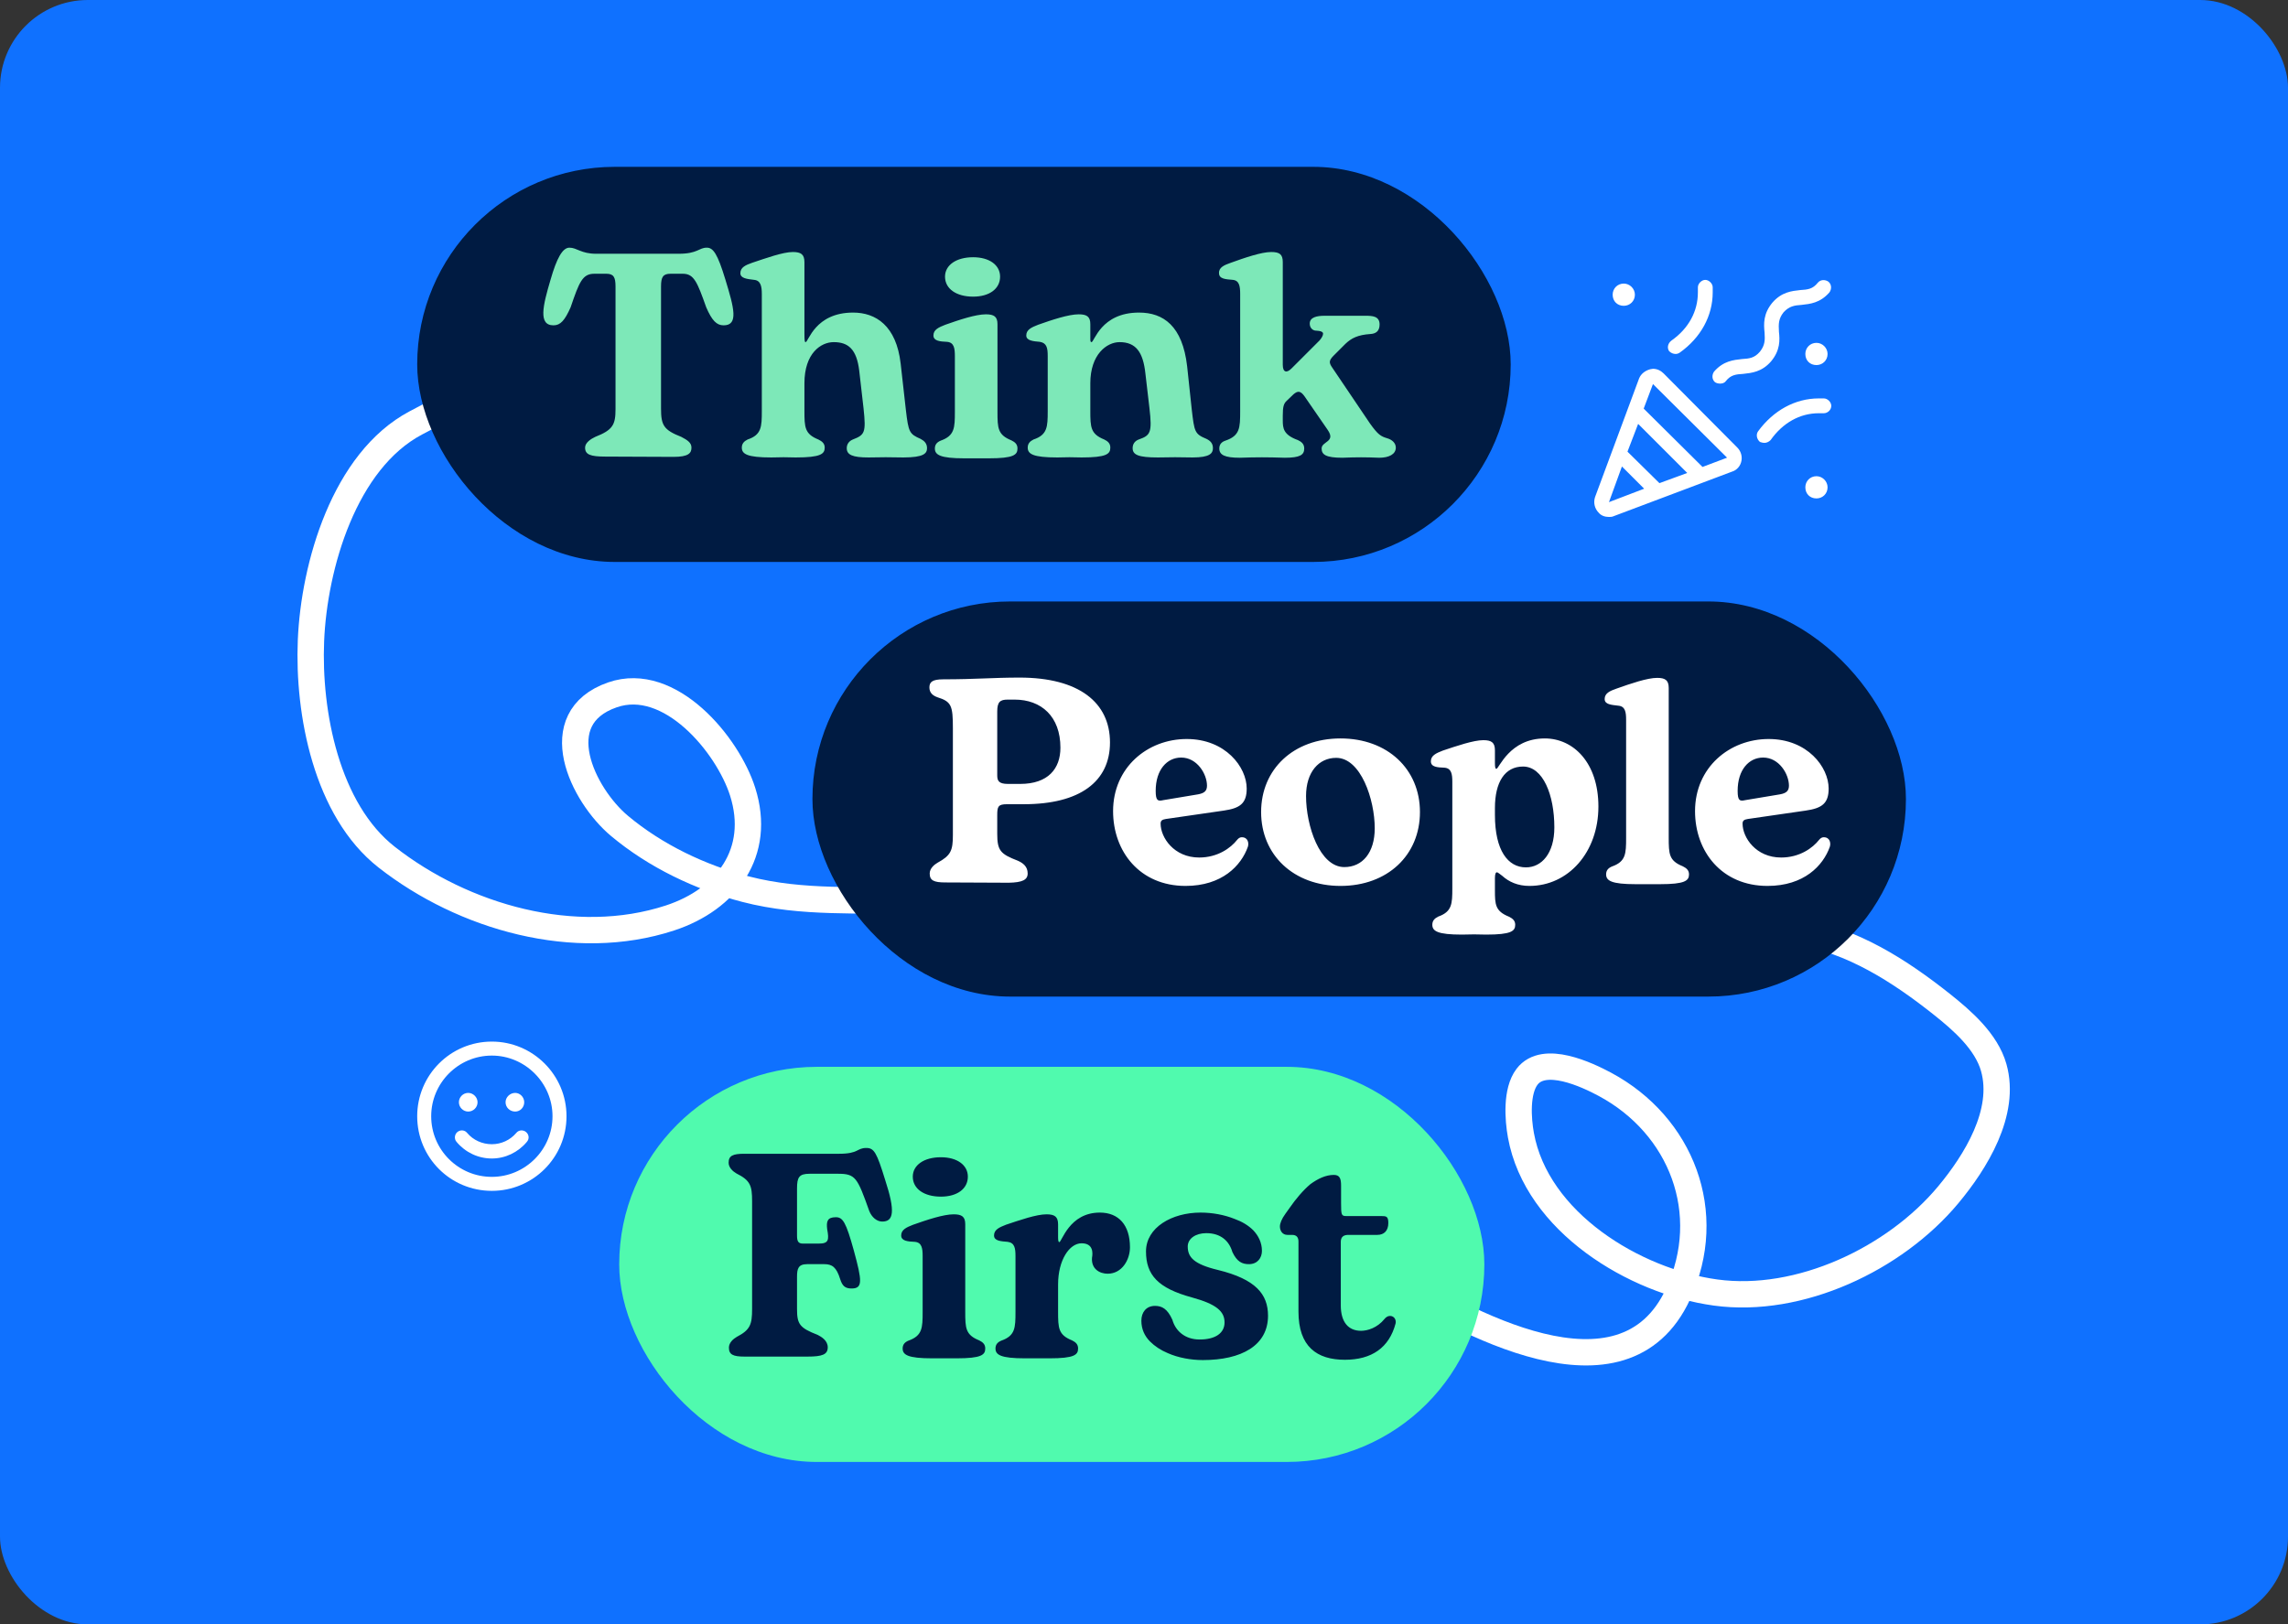 <svg width="521" height="370" viewBox="0 0 521 370" fill="none" xmlns="http://www.w3.org/2000/svg">
<rect x="0" y="0" width="521" height="370" fill="#333333" stroke="none"/>
<rect width="521" height="370" rx="20" fill="#0F71FF"/>
<path d="M151.519 88.095C120.192 83.736 114.487 85.836 94.672 96.339C78.4 104.964 71.522 128.877 70.81 145.933C70.125 162.373 74.339 184.506 88.062 195.25C105.569 208.957 130.914 216.184 152.549 209.097C165.494 204.856 173.474 194.126 169.111 180.346C165.713 169.614 152.541 153.73 139.463 158.272C124.097 163.61 132.712 181.121 141.056 188.111C149.245 194.971 159.491 199.862 169.781 202.53C182.951 205.945 195.574 204.683 208.945 205.414" stroke="white" stroke-width="6" stroke-linecap="round"/>
<rect x="95" y="38" width="249" height="90" rx="45" fill="#001B42"/>
<path d="M409.514 212.286C421.638 214.064 432.724 221.245 442.173 228.754C446.765 232.403 452.307 237.209 453.991 243.163C456.886 253.405 449.83 264.714 443.627 272.159C431.474 286.747 409.789 297.026 390.655 294.407C372.147 291.874 349.915 278.35 346.328 258.579C345.657 254.88 345.223 248.556 347.718 245.264C351.597 240.145 361.442 244.833 365.468 246.992C382.865 256.325 390.646 276.312 382.115 294.738C369.58 321.813 332.889 300.728 316.599 290.792" stroke="white" stroke-width="6" stroke-linecap="round"/>
<rect x="185" y="137" width="249" height="90" rx="45" fill="#001B42"/>
<rect x="141" y="243" width="197" height="90" rx="45" fill="#50FAAE"/>
<path d="M137.85 104C134.418 104 133.23 103.538 133.23 101.954C133.23 100.832 134.55 99.974 135.54 99.512C139.566 97.928 140.16 96.74 140.16 93.176V65.258C140.16 63.08 139.698 62.354 138.048 62.354H135.342C132.636 62.354 131.91 64.202 129.93 70.01C128.61 72.98 127.62 74.102 126.036 74.102C122.538 74.102 123.594 69.68 125.376 63.674C126.762 58.856 128.082 56.414 129.666 56.414C131.382 56.414 132.306 57.8 135.738 57.8H154.548C158.904 57.8 159.102 56.414 160.95 56.414C162.402 56.414 163.392 57.8 165.174 63.674C167.154 70.142 168.21 74.102 164.778 74.102C163.194 74.102 162.138 73.046 160.818 70.01C158.772 64.268 158.046 62.354 155.472 62.354H152.7C150.984 62.354 150.522 63.08 150.522 65.258V93.044C150.522 96.872 151.116 97.928 155.142 99.512C156.528 100.238 157.452 100.832 157.452 101.954C157.452 103.208 156.792 104.066 153.36 104.066C146.76 104.066 143.79 104 137.85 104ZM175.652 104.198C170.108 104.198 168.92 103.406 168.92 101.954C168.92 101.03 169.448 100.502 170.24 100.106C173.408 99.05 173.474 97.202 173.474 93.638V66.974C173.474 65.192 173.21 63.872 171.692 63.74C170.108 63.542 168.59 63.41 168.59 62.222C168.59 60.902 169.778 60.374 171.296 59.846C174.464 58.79 178.292 57.404 180.536 57.404C182.384 57.404 183.176 57.932 183.176 59.714V76.016C183.176 77.6 183.242 77.93 183.44 77.93C184.1 77.93 185.552 71.198 194.264 71.198C199.412 71.198 204.098 74.168 205.088 82.814L206.276 93.374C206.87 98.456 207.068 98.852 209.642 99.974C210.5 100.436 211.094 101.03 211.094 102.086C211.094 103.274 210.368 104.198 205.682 104.198C202.646 104.132 200.732 104.132 197.762 104.198C194.132 104.198 192.812 103.604 192.812 102.086C192.812 101.096 193.406 100.436 194.198 100.106C196.904 99.05 197.234 98.588 196.64 93.044L195.65 84.398C195.056 79.514 193.142 77.93 189.842 77.93C186.938 77.93 183.176 80.438 183.176 87.302V93.572C183.176 97.334 183.242 98.852 186.344 100.106C187.136 100.502 187.796 100.964 187.796 101.954C187.796 103.406 186.872 104.198 181.196 104.198C179.348 104.132 177.5 104.132 175.652 104.198ZM221.592 67.568C217.764 67.568 215.19 65.786 215.19 63.014C215.19 60.374 217.764 58.592 221.592 58.592C225.288 58.592 227.73 60.374 227.73 63.014C227.73 65.786 225.288 67.568 221.592 67.568ZM219.612 104.396C214.068 104.396 212.88 103.604 212.88 102.152C212.88 101.228 213.408 100.7 214.2 100.37C217.368 99.248 217.434 97.466 217.434 93.836V81.098C217.434 79.316 217.236 77.996 215.652 77.864C214.068 77.798 212.55 77.666 212.55 76.412C212.55 75.092 213.738 74.564 215.256 73.97C218.424 72.848 222.186 71.594 224.496 71.594C226.344 71.594 227.136 72.122 227.136 73.838V93.77C227.136 97.532 227.202 99.05 230.304 100.304C231.096 100.7 231.69 101.162 231.69 102.152C231.69 103.604 230.832 104.396 225.156 104.396H219.612ZM240.753 104.198C235.209 104.198 234.021 103.406 234.021 101.954C234.021 101.03 234.549 100.502 235.341 100.106C238.509 99.05 238.575 97.202 238.575 93.638V81.098C238.575 79.316 238.377 78.128 236.793 77.864C235.275 77.732 233.691 77.6 233.691 76.412C233.691 75.092 234.879 74.564 236.397 73.97C239.565 72.848 243.327 71.594 245.637 71.594C247.485 71.594 248.277 72.122 248.277 73.838V77.138C248.277 77.732 248.343 77.93 248.541 77.93C249.201 77.93 250.653 71.198 259.365 71.198C264.909 71.198 269.265 74.234 270.321 83.408L271.377 93.308C271.971 98.39 272.037 98.852 274.743 99.974C275.667 100.436 276.195 101.03 276.195 102.086C276.195 103.274 275.469 104.198 271.575 104.198C268.539 104.132 266.625 104.132 263.655 104.198C259.233 104.198 257.913 103.604 257.913 102.086C257.913 101.096 258.441 100.436 259.299 100.106C261.939 99.182 262.401 98.588 261.741 92.978L260.817 85.058C260.289 80.174 258.639 77.93 254.943 77.93C252.039 77.93 248.277 80.702 248.277 87.302V93.572C248.277 97.334 248.343 98.852 251.445 100.106C252.237 100.502 252.831 100.964 252.831 101.954C252.831 103.406 251.973 104.198 246.297 104.198C244.449 104.132 242.601 104.132 240.753 104.198ZM282.334 104.264C278.836 104.264 277.648 103.604 277.648 102.152C277.648 101.162 278.242 100.634 279.034 100.37C282.334 99.248 282.4 97.466 282.4 93.704V66.974C282.4 65.192 282.202 63.872 280.684 63.74C279.1 63.608 277.582 63.542 277.582 62.222C277.516 60.902 278.77 60.374 280.288 59.846C283.39 58.724 287.218 57.404 289.462 57.404C291.376 57.404 292.102 57.932 292.102 59.714V83.078C292.102 84.794 292.96 85.058 294.082 83.936L300.484 77.534C300.946 77.006 301.276 76.412 301.276 76.016C301.276 75.62 300.88 75.356 299.428 75.29C298.768 75.158 298.24 74.564 298.24 73.706C298.24 72.254 299.89 71.924 301.606 71.924H310.912C312.496 71.924 314.146 71.99 314.146 73.904C314.146 75.554 313.156 76.016 312.034 76.082C309.196 76.28 307.744 77.006 306.358 78.326L303.652 81.032C302.53 82.154 302.662 82.682 303.322 83.672L311.968 96.476C313.816 99.05 314.41 99.38 315.928 99.842C316.852 100.106 317.842 100.832 317.842 101.954C317.842 103.472 316.258 104.264 314.08 104.264C310.978 104.132 308.866 104.132 305.698 104.264C301.87 104.264 300.946 103.538 300.946 102.152C300.946 100.502 304.246 100.7 302.332 97.928L297.052 90.272C296.128 88.952 295.468 89.018 294.544 89.81L293.026 91.262C292.3 91.922 292.102 92.648 292.102 94.694V95.75C292.102 97.532 292.234 99.05 295.534 100.238C296.392 100.634 296.986 101.162 296.986 102.152C296.986 103.604 296.062 104.264 292.564 104.264C288.538 104.132 286.096 104.132 282.334 104.264Z" fill="#7DE8B8"/>
<path d="M215.266 201C212.626 201 211.702 200.538 211.702 198.954C211.702 197.832 212.692 196.974 213.484 196.512C216.52 194.862 216.982 193.74 216.982 190.176V165.888C216.982 160.74 216.652 159.816 213.484 158.826C212.362 158.43 211.636 157.77 211.636 156.582C211.636 155.394 212.23 154.734 214.804 154.734C222.196 154.734 226.09 154.338 232.162 154.338C245.692 154.338 252.754 160.014 252.754 169.122C252.754 178.032 245.89 183.18 233.152 183.18H229.324C227.278 183.18 227.08 183.708 227.08 185.688V189.912C227.08 193.74 227.806 194.532 231.766 196.05C232.954 196.578 234.01 197.37 234.01 198.954C234.01 200.406 232.822 201 229.72 201.066L215.266 201ZM229.522 178.56H232.294C238.696 178.56 241.468 175.062 241.468 170.31C241.468 163.182 237.112 159.354 231.04 159.354H229.456C227.74 159.354 227.08 159.882 227.08 162.06V176.58C227.08 177.768 227.344 178.56 229.522 178.56ZM269.96 201.792C259.532 201.792 253.46 193.938 253.46 184.764C253.46 174.798 261.314 168.33 270.224 168.33C279.068 168.33 283.886 174.732 283.886 179.616C283.886 183.048 282.302 184.104 278.672 184.632L265.472 186.546C264.614 186.678 264.284 186.942 264.284 187.602C264.284 190.77 267.32 195.324 273.062 195.324C277.286 195.324 280.256 193.146 281.708 191.298C282.038 190.902 282.368 190.704 282.764 190.704C284.216 190.704 284.414 192.09 284.15 192.882C282.632 197.172 278.276 201.792 269.96 201.792ZM264.878 182.256L272.798 180.936C274.25 180.672 274.844 180.144 274.844 178.956C274.844 176.316 272.6 172.554 268.97 172.554C265.736 172.554 263.162 175.326 263.162 180.144C263.162 182.454 263.69 182.52 264.878 182.256ZM305.253 201.792C294.561 201.792 287.169 194.73 287.169 184.962C287.169 175.194 294.561 168.198 305.253 168.198C315.945 168.198 323.337 175.194 323.337 184.962C323.337 194.796 315.945 201.792 305.253 201.792ZM306.111 197.502C310.269 197.502 313.041 194.202 313.041 188.658C313.041 182.124 309.873 172.62 304.263 172.62C300.303 172.62 297.399 175.854 297.399 181.332C297.399 188.064 300.501 197.502 306.111 197.502ZM332.886 212.88C327.342 212.88 326.154 212.088 326.154 210.636C326.154 209.712 326.682 209.184 327.474 208.788C330.642 207.666 330.708 205.884 330.708 202.32V178.098C330.708 176.316 330.51 174.996 328.926 174.864C327.342 174.798 325.824 174.732 325.824 173.412C325.824 172.092 327.012 171.564 328.53 170.97C331.698 169.914 335.526 168.594 337.77 168.594C339.618 168.594 340.41 169.122 340.41 170.904V173.742C340.41 174.666 340.476 175.128 340.74 175.128C341.334 175.128 343.71 168.198 351.762 168.198C358.296 168.198 363.972 173.742 363.972 183.708C363.972 194.136 357.108 201.792 348.264 201.792C345.624 201.792 343.578 200.868 342.06 199.482C341.598 199.152 341.07 198.69 340.872 198.69C340.608 198.69 340.41 199.02 340.41 200.01V202.782C340.41 206.016 340.476 207.534 343.578 208.788C344.37 209.184 345.03 209.646 345.03 210.636C345.03 212.088 344.106 212.88 338.43 212.88C336.582 212.814 334.734 212.814 332.886 212.88ZM347.472 197.568C351.036 197.568 353.94 194.4 353.94 188.46C353.94 181.068 351.366 174.6 346.812 174.6C342.654 174.6 340.41 178.164 340.41 184.038V185.622C340.41 193.74 343.38 197.568 347.472 197.568ZM372.46 201.396C366.916 201.396 365.728 200.604 365.728 199.152C365.728 198.228 366.256 197.7 367.048 197.37C370.216 196.248 370.282 194.466 370.282 190.836V163.974C370.282 162.192 370.084 160.872 368.5 160.74C366.916 160.542 365.398 160.476 365.398 159.222C365.398 157.902 366.586 157.374 368.104 156.846C371.272 155.724 375.1 154.404 377.344 154.404C379.192 154.404 379.984 154.932 379.984 156.714V190.77C379.984 194.532 380.05 196.05 383.152 197.304C383.944 197.7 384.604 198.162 384.604 199.152C384.604 200.604 383.68 201.396 378.004 201.396H372.46ZM402.476 201.792C392.048 201.792 385.976 193.938 385.976 184.764C385.976 174.798 393.83 168.33 402.74 168.33C411.584 168.33 416.402 174.732 416.402 179.616C416.402 183.048 414.818 184.104 411.188 184.632L397.988 186.546C397.13 186.678 396.8 186.942 396.8 187.602C396.8 190.77 399.836 195.324 405.578 195.324C409.802 195.324 412.772 193.146 414.224 191.298C414.554 190.902 414.884 190.704 415.28 190.704C416.732 190.704 416.93 192.09 416.666 192.882C415.148 197.172 410.792 201.792 402.476 201.792ZM397.394 182.256L405.314 180.936C406.766 180.672 407.36 180.144 407.36 178.956C407.36 176.316 405.116 172.554 401.486 172.554C398.252 172.554 395.678 175.326 395.678 180.144C395.678 182.454 396.206 182.52 397.394 182.256Z" fill="white"/>
<path d="M169.544 309C166.904 309 165.98 308.538 165.98 306.954C165.98 305.832 166.97 304.974 167.762 304.512C170.798 302.928 171.26 301.74 171.26 298.176V273.624C171.26 270.06 170.864 268.872 167.696 267.288C166.904 266.826 165.914 265.968 165.914 264.846C165.914 263.262 166.838 262.8 169.478 262.8H191.126C195.548 262.8 195.086 261.48 197.264 261.48C199.046 261.48 199.64 262.536 201.554 268.74C203.93 276 203.468 278.244 200.894 278.244C199.706 278.244 198.518 277.32 197.924 275.802C195.218 268.212 194.822 267.354 190.796 267.354H184.394C181.952 267.354 181.49 268.146 181.49 270.72V281.412C181.49 282.6 181.688 283.26 182.81 283.26H186.44C188.684 283.26 188.816 282.468 188.354 279.96C188.156 278.244 188.354 277.254 190.334 277.254C191.918 277.254 192.644 278.376 194.426 284.844C196.34 291.84 196.472 293.49 193.898 293.49C192.38 293.49 191.786 292.83 191.324 291.378C190.466 288.606 189.476 287.946 187.694 287.946H183.8C181.754 287.946 181.49 289.002 181.49 290.85V298.176C181.49 301.608 182.084 302.466 186.176 304.05C187.1 304.512 188.486 305.37 188.486 306.888C188.486 308.538 187.232 309 183.866 309H169.544ZM214.252 272.568C210.424 272.568 207.85 270.786 207.85 268.014C207.85 265.374 210.424 263.592 214.252 263.592C217.948 263.592 220.39 265.374 220.39 268.014C220.39 270.786 217.948 272.568 214.252 272.568ZM212.272 309.396C206.728 309.396 205.54 308.604 205.54 307.152C205.54 306.228 206.068 305.7 206.86 305.37C210.028 304.248 210.094 302.466 210.094 298.836V286.098C210.094 284.316 209.896 282.996 208.312 282.864C206.728 282.798 205.21 282.666 205.21 281.412C205.21 280.092 206.398 279.564 207.916 278.97C211.084 277.848 214.846 276.594 217.156 276.594C219.004 276.594 219.796 277.122 219.796 278.838V298.77C219.796 302.532 219.862 304.05 222.964 305.304C223.756 305.7 224.35 306.162 224.35 307.152C224.35 308.604 223.492 309.396 217.816 309.396H212.272ZM233.413 309.396C227.869 309.396 226.681 308.604 226.681 307.152C226.681 306.228 227.209 305.7 228.001 305.37C231.169 304.248 231.235 302.466 231.235 298.836V286.098C231.235 284.316 231.037 283.062 229.453 282.864C227.935 282.732 226.351 282.666 226.351 281.412C226.351 280.092 227.539 279.564 229.057 278.97C232.225 277.914 235.987 276.594 238.297 276.594C240.145 276.594 240.937 277.122 240.937 278.904V281.676C240.937 282.138 240.937 282.93 241.201 282.93C241.795 282.93 243.445 276.198 250.441 276.198C254.731 276.198 257.305 279.036 257.305 284.118C257.305 286.89 255.523 290.124 252.223 290.124C250.441 290.124 248.461 289.068 248.659 286.494C248.857 285.438 248.989 283.194 246.283 283.194C243.511 283.194 240.937 287.022 240.937 292.566V298.77C240.937 302.532 241.003 304.05 244.105 305.304C244.897 305.7 245.491 306.162 245.491 307.152C245.491 308.604 244.633 309.396 238.957 309.396H233.413ZM273.891 309.792C271.185 309.792 268.281 309.264 265.905 308.208C264.321 307.548 262.935 306.624 261.879 305.568C260.625 304.314 259.899 302.73 259.899 300.816C259.899 298.902 261.021 297.45 263.001 297.45C264.585 297.45 265.839 298.11 266.961 300.618C267.687 303.192 269.865 305.106 273.165 305.106C276.861 305.106 278.841 303.588 278.841 301.212C278.841 298.704 276.993 297.054 271.449 295.536C263.661 293.424 260.955 290.388 260.955 285.042C260.955 279.564 266.895 276.198 273.363 276.198C276.135 276.198 278.841 276.726 281.151 277.65C282.801 278.244 284.253 279.102 285.375 280.224C286.563 281.478 287.355 283.062 287.355 284.91C287.355 286.494 286.365 287.946 284.385 287.946C282.867 287.946 281.679 287.418 280.623 285.174C279.897 282.666 277.983 280.884 274.683 280.884C272.241 280.884 270.459 282.138 270.459 283.92C270.459 286.362 271.845 287.946 277.323 289.266C285.969 291.378 288.741 294.81 288.741 299.694C288.741 306.492 282.669 309.792 273.891 309.792ZM306.234 309.726C299.832 309.726 295.674 306.69 295.674 298.77V282.798C295.674 281.808 295.212 281.28 294.222 281.28H293.166C291.978 281.28 291.45 280.29 291.45 279.366C291.45 278.64 291.846 277.65 292.704 276.462L293.694 275.076C295.014 273.162 296.73 271.116 298.38 269.73C300.096 268.476 301.878 267.618 303.726 267.618C305.046 267.618 305.376 268.41 305.376 270.06V274.02C305.376 276.726 305.442 276.99 306.564 276.99H314.55C315.672 276.99 316.134 277.056 316.134 278.574C316.134 280.356 315.144 281.28 313.626 281.28H307.026C306.102 281.28 305.31 281.61 305.31 282.864V297.318C305.31 301.146 307.026 303.126 309.93 303.126C311.382 303.126 313.626 302.466 315.276 300.42C316.398 299.034 318.114 299.958 317.784 301.476C316.332 306.954 312.372 309.726 306.234 309.726Z" fill="#001B42"/>
<path d="M117.312 253.188C116.117 253.188 115.121 252.258 115.121 251.062C115.121 249.934 116.117 248.938 117.312 248.938C118.441 248.938 119.371 249.934 119.371 251.062C119.371 252.258 118.441 253.188 117.312 253.188ZM106.621 253.188C105.492 253.188 104.496 252.258 104.496 251.062C104.496 249.934 105.426 248.938 106.621 248.938C107.75 248.938 108.746 249.934 108.746 251.062C108.746 252.258 107.75 253.188 106.621 253.188ZM117.578 258.035C118.109 257.371 119.105 257.305 119.769 257.836C120.5 258.434 120.566 259.43 119.969 260.094C117.976 262.484 115.054 263.879 112 263.879C108.879 263.879 105.957 262.484 103.965 260.094C103.367 259.43 103.5 258.367 104.164 257.836C104.828 257.305 105.824 257.371 106.355 258.035C107.75 259.695 109.808 260.625 112 260.625C114.125 260.625 116.183 259.695 117.578 258.035ZM112 237.25C121.363 237.25 129 244.887 129 254.25C129 263.68 121.363 271.25 112 271.25C102.57 271.25 95 263.68 95 254.25C95 244.887 102.57 237.25 112 237.25ZM112 268.062C119.57 268.062 125.812 261.887 125.812 254.25C125.812 246.68 119.57 240.438 112 240.438C104.363 240.438 98.187 246.68 98.187 254.25C98.187 261.887 104.363 268.062 112 268.062Z" fill="white"/>
<path d="M378.82 85.055L395.59 101.93C396.434 102.773 396.75 103.934 396.539 104.988C396.328 106.148 395.484 107.098 394.43 107.414L367.535 117.539C367.113 117.75 366.691 117.75 366.375 117.75C365.426 117.75 364.582 117.434 364.055 116.801C363.105 115.852 362.789 114.48 363.211 113.215L373.23 86.215C373.652 85.16 374.602 84.422 375.762 84.106C375.973 84.106 376.184 84 376.395 84C377.344 84 378.188 84.422 378.82 85.055ZM366.375 114.375L374.391 111.316L369.328 106.254L366.375 114.375ZM377.871 110.051L384.199 107.73L373.02 96.551L370.594 102.879L377.871 110.051ZM387.68 106.359L393.27 104.25L376.395 87.481L374.285 93.07L387.68 106.359ZM415.312 90.75C416.156 90.75 417 91.594 417 92.438C417 93.387 416.156 94.125 415.312 94.125H414.152C409.828 94.125 405.926 96.34 403.184 100.242C402.762 100.664 402.234 100.875 401.812 100.875C401.391 100.875 401.074 100.77 400.758 100.664C400.02 100.031 399.809 98.977 400.336 98.238C403.816 93.492 408.773 90.75 414.152 90.75H415.312ZM381.562 80.625C381.035 80.625 380.508 80.414 380.086 79.992C379.559 79.254 379.77 78.199 380.613 77.566C384.516 74.824 386.625 70.922 386.625 66.598V65.438C386.625 64.594 387.469 63.75 388.312 63.75C389.156 63.75 390 64.594 390 65.438V66.598C390 71.977 387.258 76.934 382.512 80.309C382.195 80.519 381.879 80.625 381.562 80.625ZM369.75 69.656C368.273 69.656 367.219 68.602 367.219 67.125C367.219 65.754 368.273 64.594 369.75 64.594C371.121 64.594 372.281 65.754 372.281 67.125C372.281 68.602 371.121 69.656 369.75 69.656ZM413.625 108.469C414.996 108.469 416.156 109.629 416.156 111C416.156 112.477 414.996 113.531 413.625 113.531C412.148 113.531 411.094 112.477 411.094 111C411.094 109.629 412.148 108.469 413.625 108.469ZM413.625 78.094C414.996 78.094 416.156 79.254 416.156 80.625C416.156 82.102 414.996 83.156 413.625 83.156C412.148 83.156 411.094 82.102 411.094 80.625C411.094 79.254 412.148 78.094 413.625 78.094ZM403.289 82.312C401.18 84.738 398.859 84.949 396.961 85.16C395.273 85.266 394.113 85.371 392.953 86.848C392.637 87.269 392.109 87.375 391.688 87.375C391.266 87.375 390.844 87.269 390.527 87.059C389.789 86.426 389.789 85.371 390.316 84.633C392.426 82.207 394.746 81.996 396.645 81.785C398.332 81.68 399.492 81.574 400.758 80.098C401.918 78.621 401.918 77.461 401.812 75.773C401.602 73.769 401.496 71.449 403.605 68.918C405.715 66.492 408.035 66.281 409.934 66.07C411.621 65.965 412.781 65.859 413.941 64.383C414.574 63.645 415.629 63.645 416.367 64.172C417.105 64.805 417.105 65.859 416.578 66.598C414.469 69.023 412.148 69.234 410.25 69.445C408.562 69.551 407.402 69.762 406.137 71.133C404.977 72.609 404.977 73.769 405.082 75.562C405.293 77.461 405.398 79.781 403.289 82.312Z" fill="white"/>
</svg>
